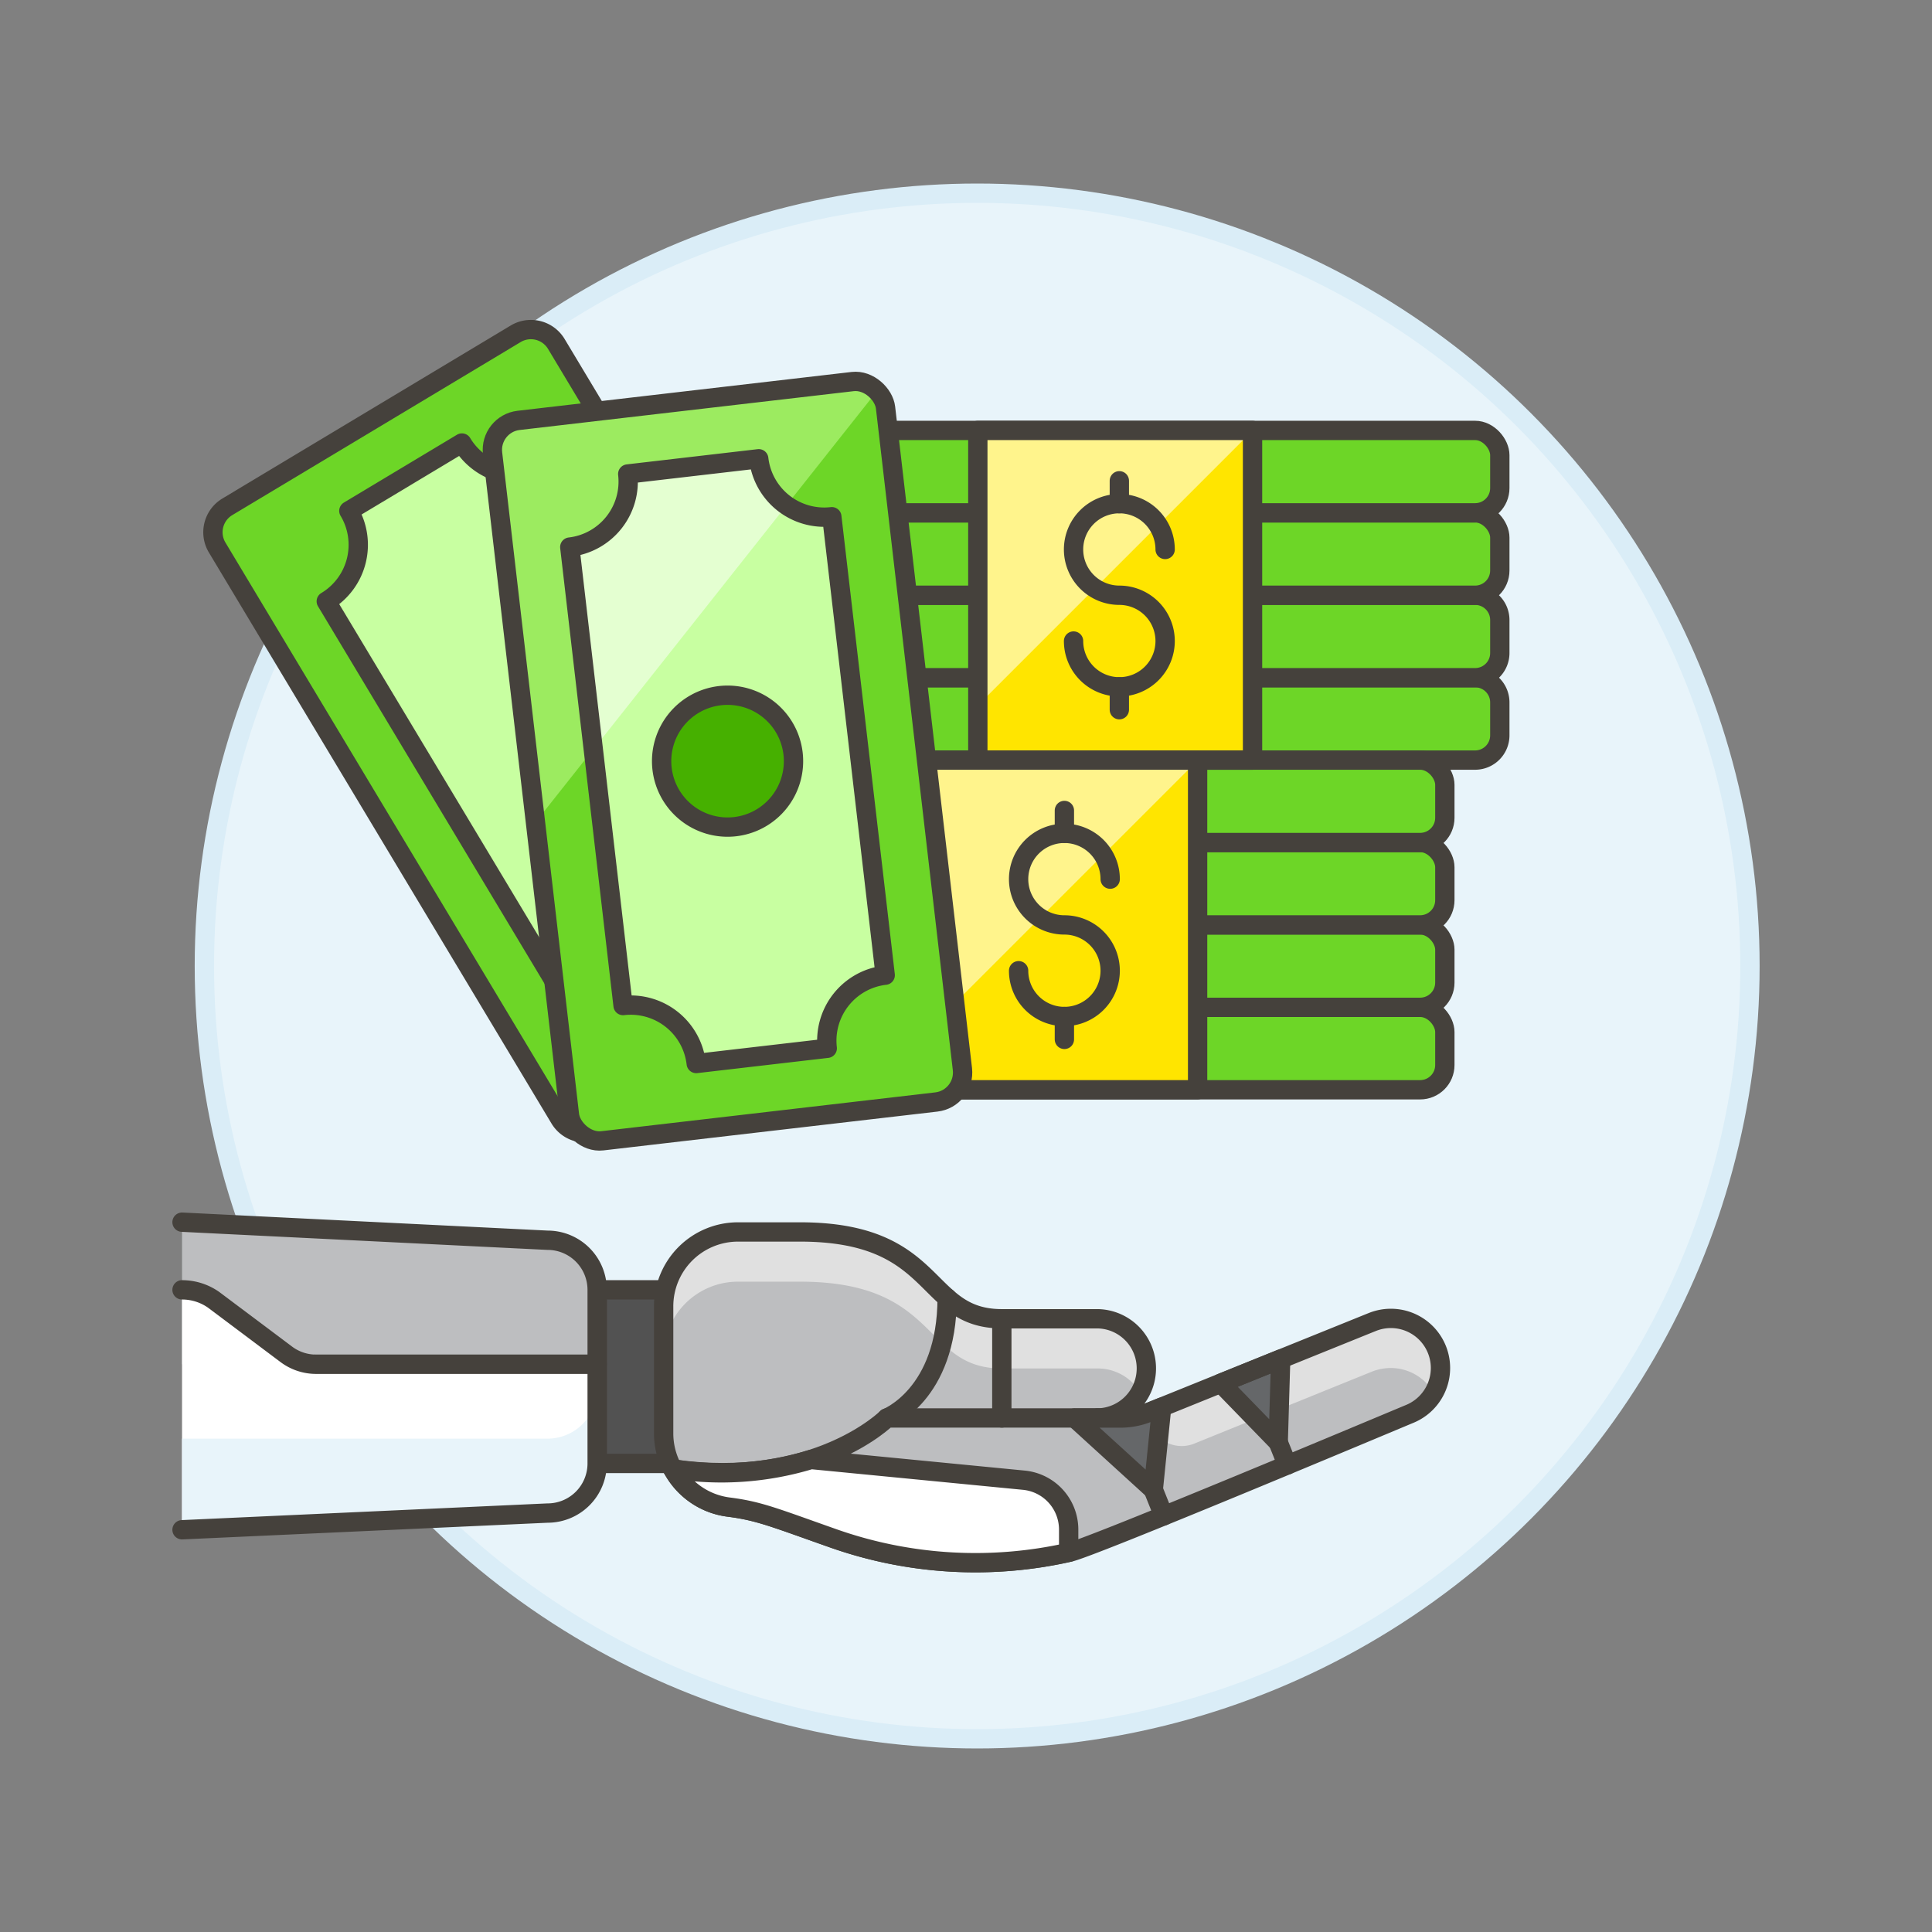 <svg xmlns="http://www.w3.org/2000/svg" viewBox="0 0 100 100"><rect x="0" y="0" width="100" height="100" fill="#808080" stroke="none"/><g class="nc-icon-wrapper"><defs/><circle class="a" cx="50.578" cy="50" r="40" fill="#e8f4fa" stroke="#daedf7" stroke-miterlimit="10"/><path class="b" d="M39.237 38.063a1.279 1.279 0 0 0 1.279 1.279H76.35a1.28 1.28 0 0 0 1.28-1.279v-1.707a1.28 1.28 0 0 0-1.28-1.28H39.237z" fill="#6dd627" stroke="#45413c" stroke-linecap="round" stroke-linejoin="round"/><path class="b" d="M39.237 33.8a1.278 1.278 0 0 0 1.279 1.279H76.35a1.279 1.279 0 0 0 1.28-1.279v-1.711a1.28 1.28 0 0 0-1.28-1.279H39.237z" fill="#6dd627" stroke="#45413c" stroke-linecap="round" stroke-linejoin="round"/><rect class="b" x="39.237" y="26.545" width="38.393" height="4.265" rx="1.279" fill="#6dd627" stroke="#45413c" stroke-linecap="round" stroke-linejoin="round"/><rect class="b" x="39.237" y="22.279" width="38.393" height="4.265" rx="1.279" fill="#6dd627" stroke="#45413c" stroke-linecap="round" stroke-linejoin="round"/><path class="c" d="M50.612 22.279h14.219v17.063H50.612z" style="" fill="#ffe500"/><rect class="b" x="36.392" y="52.139" width="38.393" height="4.267" rx="1.279" fill="#6dd627" stroke="#45413c" stroke-linecap="round" stroke-linejoin="round"/><rect class="b" x="36.392" y="47.874" width="38.393" height="4.265" rx="1.279" fill="#6dd627" stroke="#45413c" stroke-linecap="round" stroke-linejoin="round"/><rect class="b" x="36.392" y="43.608" width="38.393" height="4.265" rx="1.279" fill="#6dd627" stroke="#45413c" stroke-linecap="round" stroke-linejoin="round"/><rect class="b" x="36.392" y="39.342" width="38.393" height="4.267" rx="1.279" fill="#6dd627" stroke="#45413c" stroke-linecap="round" stroke-linejoin="round"/><path class="d" d="M50.612 36.513l14.219-14.22v-.014H50.612v14.234z" style="" fill="#fff48c"/><path class="e" d="M50.612 22.279h14.219v17.063H50.612z" stroke="#45413c" stroke-linecap="round" stroke-linejoin="round" fill="none"/><path class="c" d="M47.769 39.342h14.219v17.064H47.769z" style="" fill="#ffe500"/><path class="d" d="M47.769 53.576l14.219-14.219v-.015H47.769v14.234z" style="" fill="#fff48c"/><path class="e" d="M47.769 39.342h14.219v17.064H47.769z" stroke="#45413c" stroke-linecap="round" stroke-linejoin="round" fill="none"/><path class="b" d="M11.766 26.233l14.925-8.956a1.534 1.534 0 0 1 2.104.526L46.531 47.36a1.535 1.535 0 0 1-.526 2.106L31.08 58.421a1.535 1.535 0 0 1-2.106-.526L11.24 28.339a1.535 1.535 0 0 1 .527-2.106z" fill="#6dd627" stroke="#45413c" stroke-linecap="round" stroke-linejoin="round"/><path class="f" d="M33.861 52.774l5.853-3.513a3.411 3.411 0 0 1 1.17-4.682L28.593 24.1a3.414 3.414 0 0 1-4.684-1.169l-5.852 3.511a3.413 3.413 0 0 1-1.169 4.682L29.178 51.6a3.412 3.412 0 0 1 4.683 1.174z" stroke="#45413c" stroke-linecap="round" stroke-linejoin="round" fill="#c8ffa1"/><rect class="g" x="27.416" y="20.629" width="20.477" height="37.54" rx="1.535" transform="rotate(-6.629 37.653 39.395)" style="" fill="#6dd627"/><path class="e" d="M57.937 35.55v1.185" stroke="#45413c" stroke-linecap="round" stroke-linejoin="round" fill="none"/><path class="e" d="M57.937 24.885v1.185" stroke="#45413c" stroke-linecap="round" stroke-linejoin="round" fill="none"/><path class="e" d="M55.567 33.18a2.37 2.37 0 1 0 2.37-2.37 2.37 2.37 0 1 1 2.37-2.37" stroke="#45413c" stroke-linecap="round" stroke-linejoin="round" fill="none"/><path class="e" d="M55.093 52.614v1.185" stroke="#45413c" stroke-linecap="round" stroke-linejoin="round" fill="none"/><path class="e" d="M55.093 41.949v1.185" stroke="#45413c" stroke-linecap="round" stroke-linejoin="round" fill="none"/><path class="e" d="M52.723 50.244a2.37 2.37 0 1 0 2.37-2.37 2.37 2.37 0 1 1 2.37-2.37" stroke="#45413c" stroke-linecap="round" stroke-linejoin="round" fill="none"/><path class="h" d="M27.715 42.564l-2.22-19.1a1.536 1.536 0 0 1 1.348-1.7l17.29-2.01a1.535 1.535 0 0 1 1.282.459z" style="" fill="#9ceb60"/><path class="i" d="M36.037 55.047l6.781-.788a3.412 3.412 0 0 1 3-3.784l-2.763-23.729a3.413 3.413 0 0 1-3.783-3l-6.78.788a3.412 3.412 0 0 1-3 3.783l2.758 23.73a3.412 3.412 0 0 1 3.787 3z" style="" fill="#c8ffa1"/><path class="j" d="M38.049 42.788a3.413 3.413 0 1 1 3-3.783 3.413 3.413 0 0 1-3 3.783z" style="" fill="#46b000"/><path class="e" d="M38.049 42.788a3.413 3.413 0 1 1 3-3.783 3.413 3.413 0 0 1-3 3.783z" stroke="#45413c" stroke-linecap="round" stroke-linejoin="round" fill="none"/><rect class="e" x="27.416" y="20.629" width="20.477" height="37.54" rx="1.535" transform="rotate(-6.629 37.653 39.395)" stroke="#45413c" stroke-linecap="round" stroke-linejoin="round" fill="none"/><path class="k" d="M30.708 38.747L29.5 28.321a3.412 3.412 0 0 0 3-3.783l6.78-.788a3.4 3.4 0 0 0 1.436 2.4l.005-.007-9.972 12.6" style="" fill="#e4ffd1"/><path class="e" d="M36.037 55.047l6.781-.788a3.412 3.412 0 0 1 3-3.784l-2.763-23.729a3.413 3.413 0 0 1-3.783-3l-6.78.788a3.412 3.412 0 0 1-3 3.783l2.758 23.73a3.412 3.412 0 0 1 3.787 3z" stroke="#45413c" stroke-linecap="round" stroke-linejoin="round" fill="none"/><g><path class="l" d="M30.909 66.762h3.851v8.986h-3.851z" stroke="#45413c" stroke-linecap="round" stroke-linejoin="round" fill="#525252"/><path class="m" d="M9.422 63.26l18.92.935a2.567 2.567 0 0 1 2.567 2.567v3.852H9.422z" style="" fill="#bdbec0"/><path class="e" d="M9.422 63.26l18.92.935a2.567 2.567 0 0 1 2.567 2.567v3.852H16.318" stroke="#45413c" stroke-linecap="round" stroke-linejoin="round" fill="none"/><path class="n" d="M9.422 79.18l18.92-.864a2.567 2.567 0 0 0 2.567-2.567v-5.135H16.36a2.572 2.572 0 0 1-1.541-.514l-3.765-2.824a2.839 2.839 0 0 0-1.632-.514z" style="" fill="#fff"/><path class="o" d="M9.422 74.465h18.92a2.575 2.575 0 0 0 2.567-2.565v3.852a2.574 2.574 0 0 1-2.567 2.567l-18.92.864z" style="" fill="#e8f4fa"/><path class="e" d="M9.422 79.18l18.92-.864a2.567 2.567 0 0 0 2.567-2.567v-5.135H16.36a2.572 2.572 0 0 1-1.541-.514l-3.765-2.824a2.839 2.839 0 0 0-1.632-.514" stroke="#45413c" stroke-linecap="round" stroke-linejoin="round" fill="none"/><path class="m" d="M71.007 68.436l-11.569 4.676a3.851 3.851 0 0 1-1.446.282h-1.174a2.568 2.568 0 0 0 0-5.135h-4.964c-4.135 0-3.167-4.493-10.442-4.493H38.2a3.85 3.85 0 0 0-3.85 3.851v6.57a3.849 3.849 0 0 0 3.37 3.821c1.561.2 2.319.528 5.4 1.615a22.1 22.1 0 0 0 12.2.725c.725-.055 16.95-6.877 17.654-7.168a2.567 2.567 0 1 0-1.965-4.744z" style="" fill="#bdbec0"/><path class="p" d="M34.35 70.19a3.846 3.846 0 0 1 3.85-3.851h3.21c7.279 0 6.3 4.493 10.45 4.493h4.955a2.549 2.549 0 0 1 2.222 1.284 2.568 2.568 0 0 0-2.22-3.857h-4.963c-4.135 0-3.167-4.493-10.442-4.493H38.2a3.85 3.85 0 0 0-3.85 3.851v2.573" style="" fill="#e0e0e0"/><path class="p" d="M59.435 73.113a1.73 1.73 0 0 0 2.379 1.608L71 71a2.675 2.675 0 0 1 .988-.192 2.574 2.574 0 0 1 2.222 1.286 2.566 2.566 0 0 0-3.2-3.656l-11.572 4.674" style="" fill="#e0e0e0"/><path class="q" d="M66.16 74.654l.47 1.173" stroke="#45413c" stroke-linecap="round" stroke-linejoin="round" fill="#ffcebf"/><path class="q" d="M59.694 77.104l.542 1.355" stroke="#45413c" stroke-linecap="round" stroke-linejoin="round" fill="#ffcebf"/><path class="e" d="M56.818 73.394H45.906s-3.695 3.694-11.083 2.64" stroke="#45413c" stroke-linecap="round" stroke-linejoin="round" fill="none"/><path class="r" d="M66.288 70.344l-.128 4.31-2.971-3.058 3.099-1.252z" stroke="#45413c" stroke-linecap="round" stroke-linejoin="round" fill="#656769"/><path class="e" d="M71.007 68.436l-11.569 4.676a3.851 3.851 0 0 1-1.446.282h-1.174a2.568 2.568 0 0 0 0-5.135h-4.964c-4.135 0-3.167-4.493-10.442-4.493H38.2a3.85 3.85 0 0 0-3.85 3.851v6.57a3.849 3.849 0 0 0 3.37 3.821c1.561.2 2.319.528 5.4 1.615a22.1 22.1 0 0 0 12.2.725c.725-.055 16.95-6.877 17.654-7.168a2.567 2.567 0 1 0-1.965-4.744z" stroke="#45413c" stroke-linecap="round" stroke-linejoin="round" fill="none"/><path class="q" d="M51.854 68.259v5.135" stroke="#45413c" stroke-linecap="round" stroke-linejoin="round" fill="#ffcebf"/><path class="e" d="M45.906 73.394s3.116-1.2 3.118-6.214" stroke="#45413c" stroke-linecap="round" stroke-linejoin="round" fill="none"/><path class="r" d="M55.621 73.394l4.073 3.71.433-4.267-.688.278a3.851 3.851 0 0 1-1.446.282h-2.372z" stroke="#45413c" stroke-linecap="round" stroke-linejoin="round" fill="#656769"/><path class="s" d="M55.314 80.345v-1.184a2.568 2.568 0 0 0-2.319-2.546l-11.02-1.072a15.909 15.909 0 0 1-7.148.491 3.841 3.841 0 0 0 2.9 1.974c1.561.2 2.319.528 5.4 1.615a22.1 22.1 0 0 0 12.2.725" stroke="#45413c" stroke-linecap="round" stroke-linejoin="round" fill="#fff"/></g></g></svg>